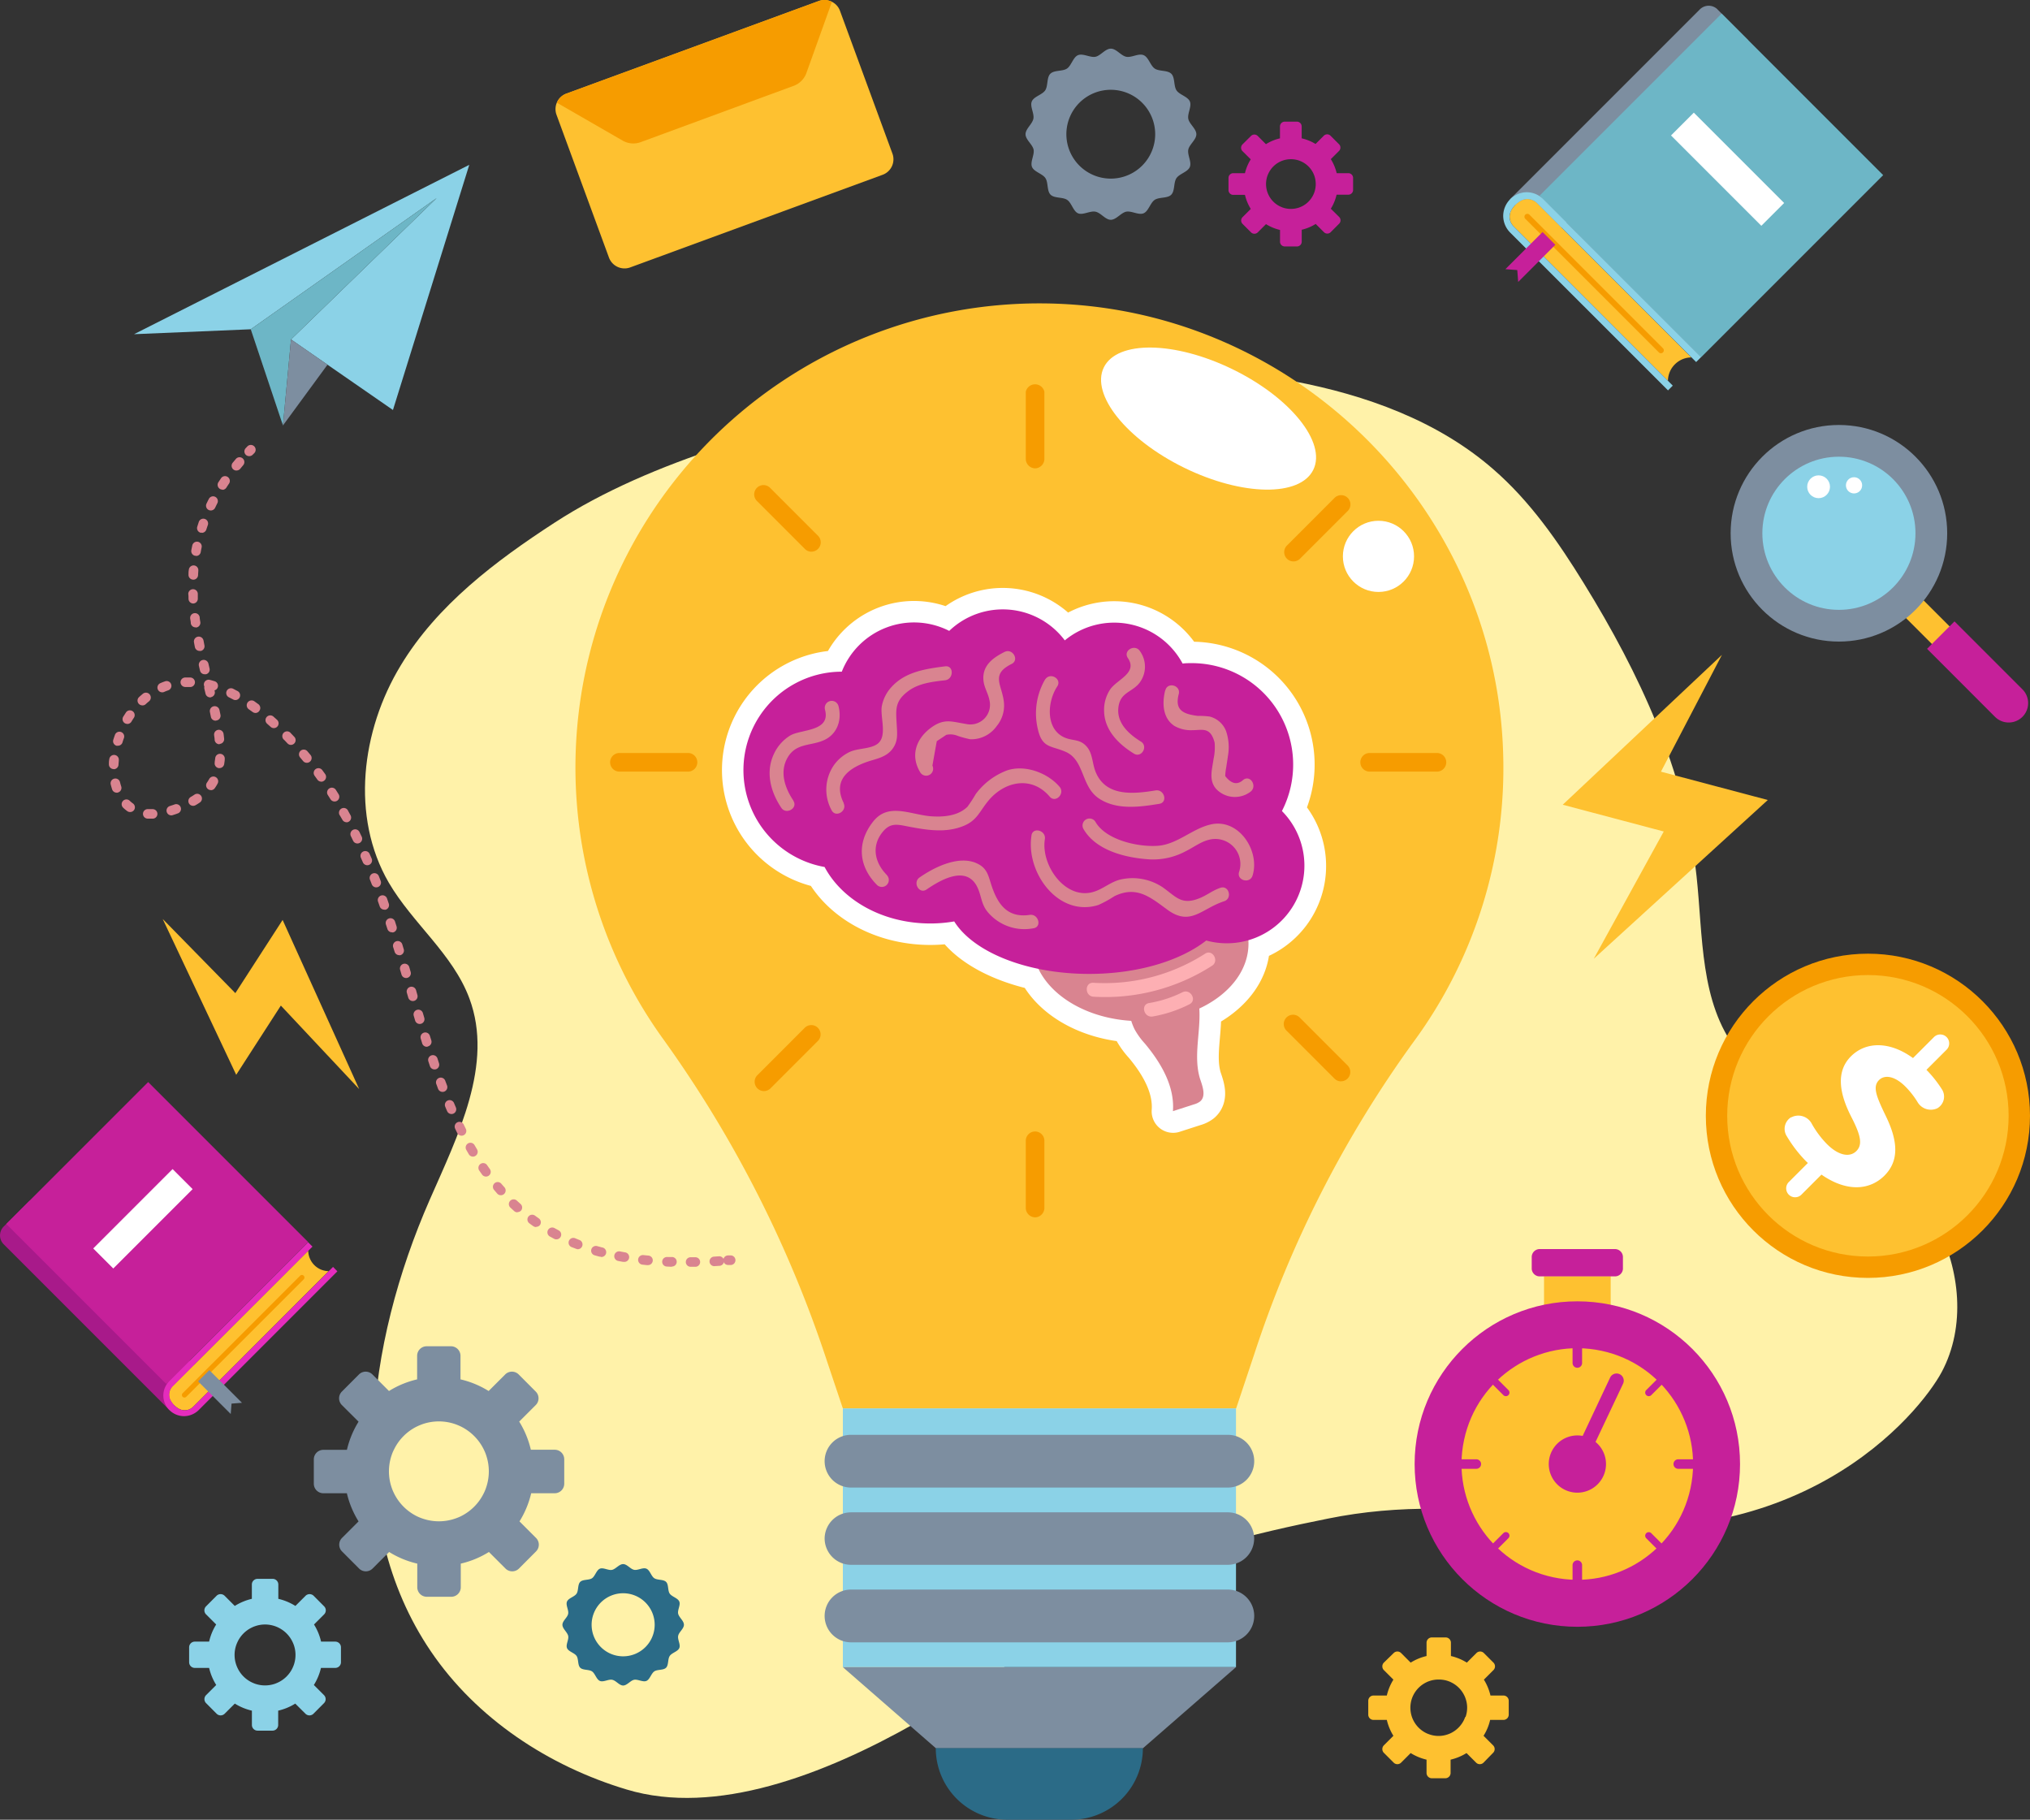 <svg xmlns="http://www.w3.org/2000/svg" viewBox="0 0 425.58 381.43"><rect x="0" y="0" width="425.58" height="381.43" fill="#333333" stroke="none"/><defs><style>.cls-1{fill:#7d8ea0;}.cls-2{fill:#6db6c6;}.cls-3{fill:#fec130;}.cls-4{fill:#8bd2e7;}.cls-5{fill:#f69c00;}.cls-6{fill:#c6209a;}.cls-7{fill:#fff;}.cls-8{fill:#fff2a9;}.cls-9{fill:#d98490;}.cls-10{fill:#2b6b87;}.cls-11,.cls-12{fill:#fdafb3;}.cls-11{stroke:#fff;stroke-linecap:round;stroke-linejoin:round;stroke-width:9px;}.cls-13{fill:#a81a8a;}.cls-14{fill:#e52cbd;}</style></defs><g id="Layer_2" data-name="Layer 2"><g id="OBJECTS"><path class="cls-1" d="M338.28-4.34h9.15a0,0,0,0,1,0,0V54.58a0,0,0,0,1,0,0H335.65a0,0,0,0,1,0,0V-1.72a2.63,2.63,0,0,1,2.63-2.63Z" transform="translate(117.8 -234.15) rotate(45)"/><rect class="cls-2" x="334.84" y="11.88" width="47.89" height="53.97" transform="translate(132.57 -242.32) rotate(45)"/><path class="cls-3" d="M351.13,76.37a4.91,4.91,0,0,0-1.45,3.45L317.35,47.48a2.88,2.88,0,0,1-.57-3.32,5,5,0,0,1,.91-1.22,5.18,5.18,0,0,1,1.24-.92,2.9,2.9,0,0,1,3.32.56l32.33,32.34A4.91,4.91,0,0,0,351.13,76.37Z"/><path class="cls-4" d="M322.25,42.58a2.88,2.88,0,0,0-3.32-.56,5.39,5.39,0,0,0-1.24.92,5,5,0,0,0-.9,1.23,2.83,2.83,0,0,0,.56,3.31l33.34,33.35-1,1-33.1-33.09a5,5,0,0,1-1.45-3.55,5,5,0,0,1,4.9-4.9h0a4.94,4.94,0,0,1,3.5,1.46l33.1,33.09-1.05,1.05Z"/><path class="cls-5" d="M347.74,73.83l-28-28a.61.61,0,0,1,.86-.86l28,28a.61.61,0,1,1-.86.86Z"/><polygon class="cls-6" points="318.28 59.1 318.09 56.61 315.6 56.42 323.39 48.63 326.07 51.31 318.28 59.1"/><rect class="cls-7" x="348.79" y="32.09" width="26.78" height="6.76" transform="translate(131.16 -245.71) rotate(45)"/><path class="cls-8" d="M84,139.5C75.73,153.13,73.49,171.19,81.5,185c5,8.56,13.47,15,16.91,24.29C103.54,223.08,96,238,90.08,251.5c-13.22,30.17-18.27,67.34.22,94.6,9.6,14.16,24.72,24.1,41.08,29,37.21,11.24,90.83-34.67,99.74-40.85,12-8.34,32.95-13.06,47.3-15.94,14.74-3,30.17-2.53,45,.11,53.47,9.56,79.09-22.3,83.66-30.85,5.06-9.5,3.88-21.49-1.19-31s-13.54-16.77-22.69-22.43c-6.76-4.18-14.19-7.78-19.07-14-7.79-10-7.09-23.92-8.46-36.53-2.38-22-12-42.52-23.61-61.32-5.36-8.7-11.26-17.22-19-23.93-11.64-10.15-26.73-15.57-41.91-18.45-27.52-5.22-55.84-2.65-82.93,3.74-23.69,5.6-51.43,12.55-72,25.94C103.94,117.56,91.63,126.83,84,139.5Z"/><path class="cls-3" d="M315.26,355.4h-2.79a11,11,0,0,0-1.38-3.33l2-2a1.1,1.1,0,0,0,0-1.57l-2-2a1.1,1.1,0,0,0-1.57,0l-2,2a11.17,11.17,0,0,0-3.34-1.38v-2.79a1.11,1.11,0,0,0-1.11-1.11h-2.89a1.11,1.11,0,0,0-1.11,1.11v2.79a11.11,11.11,0,0,0-3.33,1.38l-2-2a1.1,1.1,0,0,0-1.57,0l-2.05,2a1.12,1.12,0,0,0,0,1.57l2,2a11,11,0,0,0-1.38,3.33h-2.78a1.1,1.1,0,0,0-1.11,1.11v2.89a1.1,1.1,0,0,0,1.11,1.11h2.78a11,11,0,0,0,1.38,3.33l-2,2a1.12,1.12,0,0,0,0,1.57l2.05,2.05a1.1,1.1,0,0,0,1.57,0l2-2a11.11,11.11,0,0,0,3.33,1.38v2.79a1.11,1.11,0,0,0,1.11,1.11H303a1.11,1.11,0,0,0,1.11-1.11v-2.79a11.17,11.17,0,0,0,3.34-1.38l2,2a1.1,1.1,0,0,0,1.57,0l2-2.05a1.1,1.1,0,0,0,0-1.57l-2-2a10.76,10.76,0,0,0,1.38-3.33h2.79a1.11,1.11,0,0,0,1.11-1.11v-2.89A1.11,1.11,0,0,0,315.26,355.4Zm-8.1,4.51a5.36,5.36,0,0,1-.24.6,6,6,0,0,1-2.78,2.78,6.07,6.07,0,0,1-.59.24,5.82,5.82,0,0,1-3.92,0,6.25,6.25,0,0,1-.6-.24,5.93,5.93,0,0,1-2.77-2.78,5.39,5.39,0,0,1-.25-.6,6,6,0,0,1,0-3.91,5.39,5.39,0,0,1,.25-.6,5.91,5.91,0,0,1,2.77-2.77,4.47,4.47,0,0,1,.6-.25,5.76,5.76,0,0,1,2-.33,5.85,5.85,0,0,1,2,.33,4.35,4.35,0,0,1,.59.25,5.91,5.91,0,0,1,2.77,2.77,4,4,0,0,1,.25.6,5.79,5.79,0,0,1,0,3.91Z"/><circle class="cls-5" cx="391.6" cy="233.88" r="33.98"/><circle class="cls-3" cx="391.6" cy="233.88" r="29.5"/><path class="cls-7" d="M395.05,246.44c3-3,3-7,.26-12.6-2-4.13-2.75-6.07-1.38-7.45,1.12-1.12,3.21-.95,5.54,1.38A17.87,17.87,0,0,1,402,231a3.22,3.22,0,0,0,4.14,1.31,2.82,2.82,0,0,0,.92-4.06,24.68,24.68,0,0,0-3.19-4l4.22-4.22a1.87,1.87,0,0,0-2.64-2.65l-4.4,4.4c-4.87-3.54-9.85-3.51-13-.37s-2.54,7.69.16,12.88c1.93,3.79,2.29,5.68.95,7s-3.64,1-6.11-1.44a20,20,0,0,1-3.23-4.32,3.18,3.18,0,0,0-4.25-1.34l-.08,0a2.85,2.85,0,0,0-.88,4,27.4,27.4,0,0,0,4.12,5.32l.28.26-4,4a1.87,1.87,0,1,0,2.65,2.64l4.2-4.2C387.23,249.94,392,249.46,395.05,246.44Z"/><polygon class="cls-4" points="28.1 70.05 52.57 69.02 91.52 41.54 61.01 71.15 82.38 85.94 98.38 34.55 28.1 70.05"/><polygon class="cls-2" points="52.57 69.02 59.32 89.18 61.01 71.15 91.52 41.54 52.57 69.02"/><polygon class="cls-1" points="59.32 89.18 68.66 76.44 61.01 71.15 59.32 89.18"/><path class="cls-9" d="M52.22,95.61a1,1,0,0,1-.69-.28,1,1,0,0,1,0-1.41l.35-.37A1,1,0,1,1,53.29,95l-.35.35A1,1,0,0,1,52.22,95.61Z"/><path class="cls-9" d="M144.78,265.53a1,1,0,0,1,0-2l1,0h0a1,1,0,0,1,1,1,1,1,0,0,1-1,1l-1,0Zm-4,0h0l-1-.05a1,1,0,0,1,.09-2l1,0a1,1,0,0,1,0,2Zm9-.13a1,1,0,0,1-.06-2l1-.07a1,1,0,0,1,1.06.93,1,1,0,0,1-.93,1.07l-1,.06Zm-14-.21h-.11l-1-.11a1,1,0,1,1,.23-2l1,.1a1,1,0,0,1-.1,2Zm-5-.69h-.18l-1-.19a1,1,0,1,1,.39-2l1,.19a1,1,0,0,1-.18,2Zm-4.86-1.1-.27,0-1-.28a1,1,0,1,1,.56-1.92l1,.27a1,1,0,0,1-.26,2Zm-4.74-1.55a.92.92,0,0,1-.36-.07l-1-.38a1,1,0,1,1,.76-1.85l.91.37a1,1,0,0,1-.36,1.93Zm-4.54-2.07a1,1,0,0,1-.46-.11l-.91-.49a1,1,0,0,1,1-1.75l.86.47a1,1,0,0,1-.47,1.88Zm-4.26-2.58a1,1,0,0,1-.57-.18c-.28-.19-.56-.39-.83-.6a1,1,0,0,1-.22-1.39,1,1,0,0,1,1.4-.22l.79.57a1,1,0,0,1,.26,1.39A1,1,0,0,1,112.45,257.15Zm-3.91-3.09a1,1,0,0,1-.67-.25l-.75-.69a1,1,0,1,1,1.36-1.46l.73.66a1,1,0,0,1,.07,1.41A1,1,0,0,1,108.54,254.06ZM105,250.53a1,1,0,0,1-.75-.33l-.67-.78a1,1,0,0,1,1.52-1.3c.22.25.43.5.65.74a1,1,0,0,1-.75,1.67Zm-3.12-3.91a1,1,0,0,1-.81-.41l-.59-.84a1,1,0,1,1,1.65-1.13c.18.27.37.53.56.8a1,1,0,0,1-.23,1.4A1,1,0,0,1,101.9,246.62Zm-2.73-4.18a1,1,0,0,1-.86-.49l-.51-.88a1,1,0,1,1,1.73-1l.5.85a1,1,0,0,1-.35,1.37A.94.94,0,0,1,99.17,242.44Zm-2.39-4.39a1,1,0,0,1-.9-.55c-.15-.31-.3-.61-.44-.92a1,1,0,0,1,.46-1.33,1,1,0,0,1,1.34.46c.14.3.29.6.43.89a1,1,0,0,1-.44,1.35A1,1,0,0,1,96.78,238.05Zm-2.1-4.54a1,1,0,0,1-.92-.6c-.14-.31-.27-.62-.4-.94a1,1,0,0,1,.54-1.3,1,1,0,0,1,1.3.53l.39.92a1,1,0,0,1-.52,1.31A.91.91,0,0,1,94.68,233.51Zm-1.88-4.64a1,1,0,0,1-.94-.64l-.35-.95a1,1,0,1,1,1.87-.7l.36.94a1,1,0,0,1-.59,1.29A1,1,0,0,1,92.8,228.87Zm-1.7-4.71a1,1,0,0,1-.94-.67l-.33-1a1,1,0,1,1,1.9-.64l.32,1a1,1,0,0,1-.62,1.27A1,1,0,0,1,91.1,224.16Zm-1.57-4.75a1,1,0,0,1-1-.7l-.3-1a1,1,0,0,1,.65-1.25,1,1,0,0,1,1.26.65l.3.95a1,1,0,0,1-.65,1.26A1.06,1.06,0,0,1,89.53,219.41Zm-1.48-4.78a1,1,0,0,1-1-.71l-.29-1a1,1,0,0,1,.67-1.24,1,1,0,0,1,1.25.67l.29,1a1,1,0,0,1-.67,1.24A1,1,0,0,1,88.05,214.63Zm-1.44-4.8a1,1,0,0,1-1-.72l-.29-1a1,1,0,0,1,.67-1.24,1,1,0,0,1,1.25.67l.28,1a1,1,0,0,1-.67,1.25A1,1,0,0,1,86.61,209.83ZM85.18,205a1,1,0,0,1-1-.71l-.29-1a1,1,0,0,1,.67-1.25,1,1,0,0,1,1.24.67l.29,1a1,1,0,0,1-.67,1.25A.92.92,0,0,1,85.18,205Zm-1.45-4.79a1,1,0,0,1-1-.71l-.3-.95a1,1,0,1,1,1.91-.6l.3,1a1,1,0,0,1-.66,1.25A1,1,0,0,1,83.73,200.24Zm-1.51-4.79a1,1,0,0,1-1-.69l-.31-.95a1,1,0,0,1,1.9-.63l.32,1a1,1,0,0,1-.64,1.27A1.15,1.15,0,0,1,82.22,195.45Zm-1.61-4.75a1,1,0,0,1-1-.67l-.33-.94a1,1,0,1,1,1.88-.67l.34,1a1,1,0,0,1-.61,1.28A1.26,1.26,0,0,1,80.61,190.7ZM78.88,186a1,1,0,0,1-.94-.64l-.36-.93a1,1,0,1,1,1.86-.73l.37.94a1,1,0,0,1-.57,1.29A.92.92,0,0,1,78.88,186ZM77,181.36a1,1,0,0,1-.92-.6l-.4-.92a1,1,0,1,1,1.83-.8l.41.93a1,1,0,0,1-.53,1.31A.91.91,0,0,1,77,181.36Zm-2.07-4.56a1,1,0,0,1-.9-.56l-.43-.9a1,1,0,1,1,1.79-.88l.44.91a1,1,0,0,1-.46,1.33A1,1,0,0,1,74.93,176.8Zm-2.27-4.45a1,1,0,0,1-.88-.52L71.3,171A1,1,0,1,1,73,170l.49.89a1,1,0,0,1-.87,1.48Zm-40.82-.76c-.33,0-.64,0-.95,0a1,1,0,0,1-.91-1.09,1,1,0,0,1,1.09-.9c.25,0,.5,0,.77,0H32a1,1,0,0,1,0,2Zm4.07-.68a1,1,0,0,1-.95-.7,1,1,0,0,1,.65-1.26l.91-.3a1,1,0,1,1,.69,1.87c-.34.13-.68.24-1,.34A1,1,0,0,1,35.91,170.91Zm-8.64-.7a1,1,0,0,1-.59-.19,7.66,7.66,0,0,1-.88-.74,1,1,0,0,1,0-1.42,1,1,0,0,1,1.41,0,5.66,5.66,0,0,0,.66.55,1,1,0,0,1,.22,1.4A1,1,0,0,1,27.27,170.21Zm13.22-1.3a1,1,0,0,1-.87-.5,1,1,0,0,1,.37-1.36c.28-.16.55-.33.8-.5a1,1,0,0,1,1.38.28,1,1,0,0,1-.27,1.38c-.29.2-.59.39-.91.57A1,1,0,0,1,40.49,168.91ZM70.14,168a1,1,0,0,1-.85-.47l-.53-.84a1,1,0,1,1,1.68-1.08l.54.86a1,1,0,0,1-.31,1.38A1,1,0,0,1,70.14,168Zm-45.68-1.85a1,1,0,0,1-.95-.68c-.11-.34-.21-.7-.3-1.06a1,1,0,0,1,.75-1.2,1,1,0,0,1,1.2.74c.07.3.16.6.25.88a1,1,0,0,1-.63,1.27A1.19,1.19,0,0,1,24.46,166.17Zm19.75-.54a1,1,0,0,1-.82-1.57c.17-.25.33-.51.48-.77a1,1,0,1,1,1.74,1,9.14,9.14,0,0,1-.58.94A1,1,0,0,1,44.21,165.63Zm23.15-1.77a1,1,0,0,1-.82-.42l-.58-.81a1,1,0,0,1,.21-1.4,1,1,0,0,1,1.4.22l.6.82a1,1,0,0,1-.23,1.4A1.05,1.05,0,0,1,67.36,163.86Zm-43.53-2.63h0a1,1,0,0,1-1-1c0-.35,0-.7.08-1.06a1,1,0,1,1,2,.19c0,.32-.06.64-.07,1A1,1,0,0,1,23.83,161.23ZM46,161h-.15a1,1,0,0,1-.84-1.14c0-.3.08-.62.11-.93a1,1,0,1,1,2,.16c0,.36-.07.72-.12,1.07A1,1,0,0,1,46,161Zm18.33-1.11a1,1,0,0,1-.78-.36l-.63-.76a1,1,0,0,1,1.52-1.3l.66.78a1,1,0,0,1-.77,1.64Zm-39.62-3.58a.92.92,0,0,1-.29,0,1,1,0,0,1-.67-1.25c.11-.34.22-.67.34-1a1,1,0,1,1,1.88.68c-.11.3-.21.6-.3.91A1,1,0,0,1,24.69,156.31Zm36.3-.17a1,1,0,0,1-.73-.31l-.68-.72A1,1,0,1,1,61,153.72c.24.24.47.49.71.74a1,1,0,0,1-.73,1.68ZM46,156a1,1,0,0,1-1-.9c0-.32-.07-.65-.11-1a1,1,0,0,1,.87-1.12,1,1,0,0,1,1.11.86c.05.35.09.69.12,1a1,1,0,0,1-.9,1.09Zm11.41-3.38a1,1,0,0,1-.67-.26l-.74-.66a1,1,0,0,1-.09-1.41,1,1,0,0,1,1.41-.09l.76.68a1,1,0,0,1-.67,1.74Zm-30.71-.88a1.1,1.1,0,0,1-.52-.14,1,1,0,0,1-.34-1.38l.57-.89a1,1,0,0,1,1.39-.26,1,1,0,0,1,.27,1.38q-.27.4-.51.81A1,1,0,0,1,26.72,151.75Zm18.51-.68a1,1,0,0,1-1-.8c-.06-.32-.13-.64-.2-1a1,1,0,0,1,2-.43l.21,1a1,1,0,0,1-.78,1.18Zm8.34-1.62a1,1,0,0,1-.59-.2l-.8-.57A1,1,0,0,1,53.33,147l.83.6a1,1,0,0,1,.21,1.4A1,1,0,0,1,53.57,149.45Zm-23.72-1.59a1,1,0,0,1-.73-.32,1,1,0,0,1,.05-1.41c.26-.24.53-.47.8-.7A1,1,0,1,1,31.24,147c-.24.2-.48.4-.71.62A1,1,0,0,1,29.85,147.86Zm19.51-1.11a.9.9,0,0,1-.47-.13l-.86-.44a1,1,0,1,1,.89-1.79l.92.48a1,1,0,0,1-.48,1.88Zm-5.25-.56a1,1,0,0,1-1-.77l-.24-1a1,1,0,0,1,0-.49,1,1,0,0,1-.08-.69,1,1,0,0,1,1.22-.72c.33.08.67.18,1,.28a1,1,0,0,1,.67,1.25,1,1,0,0,1-.69.67l.05.2a1,1,0,0,1-.74,1.21A1,1,0,0,1,44.11,146.19ZM34,145.12a1,1,0,0,1-.91-.6,1,1,0,0,1,.52-1.32c.32-.14.66-.27,1-.39a1,1,0,0,1,1.27.61,1,1,0,0,1-.61,1.28c-.3.1-.59.22-.87.34A.92.92,0,0,1,34,145.12ZM38.85,144a1,1,0,0,1-1-.94,1,1,0,0,1,.94-1.05c.28,0,.55,0,.83,0h.25a1,1,0,0,1,1,1,1,1,0,0,1-1,1h-.23l-.72,0Zm4.08-2.67a1,1,0,0,1-1-.76l-.23-1a1,1,0,0,1,2-.45l.23,1a1,1,0,0,1-.75,1.21A.86.86,0,0,1,42.93,141.32Zm-1.07-4.89a1,1,0,0,1-1-.8c-.07-.33-.13-.66-.19-1a1,1,0,0,1,2-.37c.06.33.13.66.19,1a1,1,0,0,1-.78,1.18ZM41,131.5a1,1,0,0,1-1-.86c0-.34-.09-.68-.13-1a1,1,0,1,1,2-.23c0,.32.08.65.13,1a1,1,0,0,1-.86,1.12Zm-.48-5a1,1,0,0,1-1-1c0-.34,0-.69-.05-1a1,1,0,0,1,1-1,1,1,0,0,1,1,1c0,.33,0,.66,0,1a1,1,0,0,1-.94,1Zm0-5h-.05a1,1,0,0,1-.95-1.06c0-.34,0-.68.07-1a1,1,0,0,1,1.08-.92,1,1,0,0,1,.91,1.07l-.06,1A1,1,0,0,1,40.56,121.51Zm.58-5-.18,0a1,1,0,0,1-.81-1.16c.06-.34.13-.67.2-1a1,1,0,0,1,1.18-.78,1,1,0,0,1,.78,1.19c-.07.32-.13.64-.19,1A1,1,0,0,1,41.14,116.54Zm1.21-4.85a1.12,1.12,0,0,1-.31,0,1,1,0,0,1-.64-1.26c.1-.32.21-.65.32-1a1,1,0,0,1,1.89.67c-.11.31-.21.61-.31.92A1,1,0,0,1,42.35,111.69ZM44.19,107a1,1,0,0,1-.43-.1,1,1,0,0,1-.47-1.33c.15-.31.3-.62.46-.92a1,1,0,1,1,1.78.9l-.43.88A1,1,0,0,1,44.19,107Zm2.44-4.37a1,1,0,0,1-.54-.16,1,1,0,0,1-.31-1.38l.57-.86A1,1,0,0,1,48,101.39c-.19.27-.37.55-.54.82A1,1,0,0,1,46.63,102.67Zm2.93-4A1,1,0,0,1,48.78,97l.66-.79A1,1,0,0,1,51,97.49l-.63.76A1,1,0,0,1,49.56,98.62Z"/><path class="cls-9" d="M152.68,265.15a1,1,0,0,1-.08-2l.49,0a1,1,0,1,1,.18,2l-.51,0Z"/><path class="cls-1" d="M116.23,303.88h-4.94a19.57,19.57,0,0,0-2.44-5.9l3.49-3.49a2,2,0,0,0,0-2.78l-3.62-3.63a2,2,0,0,0-2.79,0l-3.49,3.49a19.42,19.42,0,0,0-5.9-2.44v-4.94a2,2,0,0,0-2-2H89.45a2,2,0,0,0-2,2v4.94a19.42,19.42,0,0,0-5.9,2.44l-3.49-3.49a2,2,0,0,0-2.79,0l-3.62,3.63a2,2,0,0,0,0,2.78L75.17,298a19.57,19.57,0,0,0-2.44,5.9H67.79a2,2,0,0,0-2,2V311a2,2,0,0,0,2,2h4.93a19.59,19.59,0,0,0,2.45,5.9l-3.49,3.49a2,2,0,0,0,0,2.78l3.62,3.63a2,2,0,0,0,2.79,0l3.49-3.49a19.42,19.42,0,0,0,5.9,2.44v4.95a2,2,0,0,0,2,2h5.12a2,2,0,0,0,2-2v-4.95a19.42,19.42,0,0,0,5.9-2.44l3.49,3.49a2,2,0,0,0,2.79,0l3.62-3.63a2,2,0,0,0,0-2.78l-3.49-3.49a19.59,19.59,0,0,0,2.45-5.9h4.93a2,2,0,0,0,2-2v-5.13A2,2,0,0,0,116.23,303.88Zm-14.34,8a9.07,9.07,0,0,1-.44,1.06,10.55,10.55,0,0,1-4.91,4.92,10.69,10.69,0,0,1-1.06.43,10.5,10.5,0,0,1-6.94,0,10.69,10.69,0,0,1-1.06-.43,10.55,10.55,0,0,1-4.91-4.92,9.07,9.07,0,0,1-.44-1.06,10.5,10.5,0,0,1,0-6.94,7.67,7.67,0,0,1,.45-1.06,10.47,10.47,0,0,1,4.9-4.91c.35-.16.7-.31,1.06-.44a10.5,10.5,0,0,1,6.94,0c.36.13.71.28,1.06.44a10.53,10.53,0,0,1,4.91,4.91,9.07,9.07,0,0,1,.44,1.06,10.5,10.5,0,0,1,0,6.94Z"/><path class="cls-4" d="M70.31,344.1h-3a11.59,11.59,0,0,0-1.48-3.59l2.12-2.12a1.19,1.19,0,0,0,0-1.69l-2.2-2.21a1.21,1.21,0,0,0-1.69,0l-2.13,2.13a11.8,11.8,0,0,0-3.58-1.49v-3a1.19,1.19,0,0,0-1.2-1.19H54a1.19,1.19,0,0,0-1.2,1.19v3a11.8,11.8,0,0,0-3.58,1.49l-2.13-2.13a1.21,1.21,0,0,0-1.69,0l-2.2,2.21a1.19,1.19,0,0,0,0,1.69l2.12,2.12a11.59,11.59,0,0,0-1.48,3.59h-3a1.19,1.19,0,0,0-1.19,1.19v3.12a1.19,1.19,0,0,0,1.19,1.2h3a11.8,11.8,0,0,0,1.49,3.58l-2.12,2.12a1.19,1.19,0,0,0,0,1.69l2.2,2.21a1.19,1.19,0,0,0,1.69,0l2.13-2.12a11.78,11.78,0,0,0,3.58,1.48v3a1.19,1.19,0,0,0,1.2,1.19h3.11a1.19,1.19,0,0,0,1.2-1.19v-3a11.78,11.78,0,0,0,3.58-1.48l2.13,2.12a1.19,1.19,0,0,0,1.69,0l2.2-2.21a1.19,1.19,0,0,0,0-1.69l-2.12-2.12a11.8,11.8,0,0,0,1.49-3.58h3a1.19,1.19,0,0,0,1.19-1.2v-3.12A1.19,1.19,0,0,0,70.31,344.1ZM61.59,349c-.08.22-.17.44-.27.65a6.34,6.34,0,0,1-3,3c-.21.1-.43.19-.64.27a6.39,6.39,0,0,1-4.23,0c-.21-.08-.43-.17-.64-.27a6.34,6.34,0,0,1-3-3c-.1-.21-.19-.43-.27-.65a6.36,6.36,0,0,1,0-4.22c.08-.22.17-.43.27-.64a6.34,6.34,0,0,1,3-3,5.24,5.24,0,0,1,.65-.27,6.33,6.33,0,0,1,4.21,0,5.24,5.24,0,0,1,.65.27,6.38,6.38,0,0,1,3,3c.1.21.19.42.27.64a6.36,6.36,0,0,1,0,4.22Z"/><path class="cls-10" d="M142.18,342.87c.15-.78,1.2-1.47,1.2-2.3s-1-1.51-1.2-2.29.54-1.84.23-2.58-1.54-1-2-1.65-.2-1.91-.77-2.47-1.8-.33-2.47-.77-.91-1.69-1.66-2-1.78.4-2.57.24-1.48-1.2-2.3-1.2-1.52,1-2.29,1.2-1.85-.54-2.58-.24-1,1.55-1.65,2-1.91.2-2.48.77-.32,1.8-.77,2.47-1.68.91-2,1.65.4,1.79.24,2.58-1.2,1.47-1.2,2.29,1,1.52,1.2,2.3-.54,1.84-.24,2.58,1.55,1,2,1.65.21,1.91.77,2.47,1.81.33,2.47.77.92,1.69,1.66,2,1.78-.4,2.58-.24,1.48,1.2,2.29,1.2,1.53-1.05,2.3-1.2,1.84.54,2.57.24,1-1.55,1.66-2,1.91-.2,2.47-.77.32-1.8.77-2.47,1.68-.91,2-1.65S142,343.66,142.18,342.87Zm-11.53,4.31a6.61,6.61,0,1,1,6.6-6.61A6.61,6.61,0,0,1,130.65,347.18Z"/><path class="cls-6" d="M282.69,36.3h-2.46A9.76,9.76,0,0,0,279,33.36l1.73-1.73a1,1,0,0,0,0-1.39l-1.8-1.8a1,1,0,0,0-1.39,0l-1.74,1.74A9.47,9.47,0,0,0,272.89,29V26.5a1,1,0,0,0-1-1h-2.55a1,1,0,0,0-1,1V29a9.53,9.53,0,0,0-2.94,1.22l-1.74-1.74a1,1,0,0,0-1.38,0l-1.81,1.8a1,1,0,0,0,0,1.39l1.74,1.73A9.78,9.78,0,0,0,261,36.3h-2.45a1,1,0,0,0-1,1v2.55a1,1,0,0,0,1,1H261a9.67,9.67,0,0,0,1.22,2.94l-1.74,1.74a1,1,0,0,0,0,1.38l1.81,1.81a1,1,0,0,0,1.38,0l1.74-1.74a9.78,9.78,0,0,0,2.94,1.22v2.46a1,1,0,0,0,1,1h2.55a1,1,0,0,0,1-1V48.16a9.72,9.72,0,0,0,2.93-1.22l1.74,1.74a1,1,0,0,0,1.39,0l1.8-1.81a1,1,0,0,0,0-1.38L279,43.75a9.65,9.65,0,0,0,1.21-2.94h2.46a1,1,0,0,0,1-1V37.28A1,1,0,0,0,282.69,36.3Zm-7.14,4a4.2,4.2,0,0,1-.22.53,5.22,5.22,0,0,1-2.44,2.45l-.53.22a5.31,5.31,0,0,1-3.46,0l-.52-.22a5.2,5.2,0,0,1-2.45-2.45c-.08-.17-.15-.34-.22-.53a5.28,5.28,0,0,1,0-3.45,5,5,0,0,1,.23-.53,5.16,5.16,0,0,1,2.44-2.44,4.2,4.2,0,0,1,.53-.22,5.28,5.28,0,0,1,3.45,0c.18.06.35.14.53.22a5.2,5.2,0,0,1,2.44,2.44,4.93,4.93,0,0,1,.22.53,5.28,5.28,0,0,1,0,3.45Z"/><path class="cls-1" d="M249.12,31.37c.21-1.09,1.69-2.08,1.69-3.23s-1.48-2.14-1.69-3.24.76-2.6.33-3.63-2.18-1.4-2.8-2.33-.29-2.69-1.09-3.48S243,15,242.08,14.37s-1.28-2.37-2.33-2.81-2.52.56-3.63.34-2.08-1.7-3.24-1.7-2.14,1.48-3.22,1.7-2.61-.76-3.65-.34-1.39,2.18-2.32,2.81-2.69.29-3.49,1.09-.45,2.54-1.08,3.48-2.38,1.28-2.81,2.33.56,2.51.33,3.63S215,27,215,28.14s1.48,2.14,1.69,3.23-.76,2.6-.33,3.63,2.19,1.4,2.81,2.34.28,2.68,1.08,3.47,2.55.46,3.48,1.09S225,44.27,226,44.71s2.52-.56,3.65-.34,2.08,1.7,3.22,1.7,2.15-1.48,3.24-1.7,2.59.77,3.63.34,1.4-2.18,2.33-2.81,2.69-.28,3.48-1.09.46-2.54,1.09-3.47,2.37-1.29,2.8-2.34S248.9,32.49,249.12,31.37Zm-16.24,6.07a9.31,9.31,0,1,1,9.3-9.3A9.31,9.31,0,0,1,232.88,37.44Z"/><rect class="cls-3" x="323.7" y="267.49" width="13.97" height="6.67"/><path class="cls-6" d="M338.46,261.82H322.91a1.68,1.68,0,0,0-1.79,1.54V266a1.68,1.68,0,0,0,1.79,1.54h15.55a1.68,1.68,0,0,0,1.78-1.54v-2.59A1.68,1.68,0,0,0,338.46,261.82Z"/><circle class="cls-6" cx="330.68" cy="306.88" r="34.11"/><circle class="cls-3" cx="330.68" cy="306.88" r="24.27" transform="translate(-38.48 566.2) rotate(-77.95)"/><path class="cls-6" d="M336.69,306.88a6,6,0,1,1-6-6A6,6,0,0,1,336.69,306.88Z"/><path class="cls-6" d="M330.68,308.38a1.48,1.48,0,0,1-.64-.14,1.51,1.51,0,0,1-.72-2l8.23-17.48a1.5,1.5,0,1,1,2.72,1.28L332,307.52A1.51,1.51,0,0,1,330.68,308.38Z"/><path class="cls-6" d="M330.68,286.7a1,1,0,0,1-1-1v-6.17a1,1,0,0,1,2,0v6.17A1,1,0,0,1,330.68,286.7Z"/><path class="cls-6" d="M330.68,335.23a1,1,0,0,1-1-1v-6.16a1,1,0,0,1,2,0v6.16A1,1,0,0,1,330.68,335.23Z"/><path class="cls-6" d="M358,307.88h-6.16a1,1,0,0,1,0-2H358a1,1,0,0,1,0,2Z"/><path class="cls-6" d="M309.5,307.88h-6.17a1,1,0,0,1,0-2h6.17a1,1,0,0,1,0,2Z"/><path class="cls-6" d="M345.66,292.65a.74.74,0,0,1-.53-.22.75.75,0,0,1,0-1.06l4.36-4.36a.75.75,0,0,1,1.06,1.06l-4.36,4.36A.74.74,0,0,1,345.66,292.65Z"/><path class="cls-6" d="M311.34,327a.74.74,0,0,1-.53-.22.75.75,0,0,1,0-1.06l4.36-4.36a.75.75,0,0,1,1.06,0,.74.74,0,0,1,0,1.06l-4.36,4.36A.74.74,0,0,1,311.34,327Z"/><path class="cls-6" d="M350,327a.74.74,0,0,1-.53-.22l-4.36-4.36a.75.75,0,0,1,1.06-1.06l4.36,4.36a.75.75,0,0,1,0,1.06A.73.73,0,0,1,350,327Z"/><path class="cls-6" d="M315.7,292.65a.74.74,0,0,1-.53-.22l-4.36-4.36a.75.75,0,0,1,1.06-1.06l4.36,4.36a.74.74,0,0,1,0,1.06A.73.73,0,0,1,315.7,292.65Z"/><rect class="cls-3" x="402.74" y="123.4" width="5.23" height="16.45" transform="translate(25.65 325.18) rotate(-45)"/><path class="cls-6" d="M404,136l14.24,14.25A4.06,4.06,0,1,0,424,144.5l-14.25-14.25Z"/><circle class="cls-1" cx="385.52" cy="111.78" r="22.7"/><circle class="cls-4" cx="385.52" cy="111.78" r="16.05"/><circle class="cls-7" cx="381.26" cy="102.03" r="2.39"/><circle class="cls-7" cx="388.69" cy="101.73" r="1.7"/><polygon class="cls-3" points="360.99 137.27 327.62 168.68 348.8 174.29 334.13 200.96 370.61 167.69 348.21 161.75 360.99 137.27"/><polygon class="cls-3" points="34.11 192.63 49.52 225.29 58.88 210.78 75.3 228.28 59.25 192.83 49.34 208.17 34.11 192.63"/><path class="cls-3" d="M176.1,2.27l11,29.94A3.46,3.46,0,0,1,185,36.65l-52.9,19.41A3.48,3.48,0,0,1,127.67,54l-11-29.94a3.46,3.46,0,0,1,2.06-4.44L171.65.21a3.47,3.47,0,0,1,2.76.17A3.39,3.39,0,0,1,176.1,2.27Z"/><path class="cls-5" d="M174.41.38l-5.38,15A4.49,4.49,0,0,1,166.37,18L134.3,29.8a4.45,4.45,0,0,1-3.75-.32l-13.8-7.95a3.46,3.46,0,0,1,2-1.91L171.65.21A3.47,3.47,0,0,1,174.41.38Z"/><path class="cls-3" d="M315.12,157.65a96.82,96.82,0,0,1-18.8,60.77A236.54,236.54,0,0,0,263,283.69l-3.85,11.53H176.7l-3.24-9.66A248.78,248.78,0,0,0,139.18,218a97.28,97.28,0,0,1,80-154.4C270.93,64.26,313.46,106,315.12,157.65Z"/><rect class="cls-4" x="176.7" y="295.22" width="82.42" height="54.23"/><polygon class="cls-1" points="239.6 366.46 196.22 366.46 176.7 349.45 259.12 349.45 239.6 366.46"/><path class="cls-10" d="M224.63,381.43H211.18a15,15,0,0,1-15-15H239.6A15,15,0,0,1,224.63,381.43Z"/><path class="cls-1" d="M257.41,311.81h-79a5.54,5.54,0,0,1-5.53-5.53h0a5.53,5.53,0,0,1,5.53-5.53h79a5.52,5.52,0,0,1,5.53,5.53h0A5.53,5.53,0,0,1,257.41,311.81Z"/><path class="cls-1" d="M257.41,328h-79a5.54,5.54,0,0,1-5.53-5.53h0A5.53,5.53,0,0,1,178.4,317h79a5.52,5.52,0,0,1,5.53,5.53h0A5.53,5.53,0,0,1,257.41,328Z"/><path class="cls-1" d="M257.41,344.25h-79a5.54,5.54,0,0,1-5.53-5.53h0a5.53,5.53,0,0,1,5.53-5.53h79a5.52,5.52,0,0,1,5.53,5.53h0A5.53,5.53,0,0,1,257.41,344.25Z"/><ellipse class="cls-7" cx="253.35" cy="87.72" rx="11.5" ry="24.44" transform="translate(63.4 276.93) rotate(-63.98)"/><circle class="cls-7" cx="288.99" cy="116.62" r="7.46"/><path class="cls-11" d="M273.51,181.51a16.24,16.24,0,0,0-4.76-11.5,21.27,21.27,0,0,0-18.89-31c-.65,0-1.3,0-1.93.09a16.28,16.28,0,0,0-24.7-4.86A16.25,16.25,0,0,0,199,132.24a16.27,16.27,0,0,0-22.52,8.55,20.63,20.63,0,0,0-3.61,40.94c3.73,7,12.25,11.84,22.18,11.84a29.36,29.36,0,0,0,5-.43c2.88,4.59,9.43,8.25,17.73,10,2.87,5.94,10.37,10.33,19.42,10.88a12.69,12.69,0,0,0,.69,1.75,15.13,15.13,0,0,0,2.16,3c3.35,4,6.28,8.94,5.89,14.18l4.43-1.43a3.76,3.76,0,0,0,1.26-.6c1.29-1.08.55-3.12,0-4.73-1.46-4.71.16-9.84-.16-14.75,6.18-2.91,10.26-7.92,10.26-13.62,0-.22,0-.43,0-.64A16.28,16.28,0,0,0,273.51,181.51Z"/><path class="cls-9" d="M261.74,197.78c0-9-10.13-16.27-22.63-16.27s-22.63,7.28-22.63,16.27c0,8.51,9.09,15.49,20.68,16.2a12.21,12.21,0,0,0,.69,1.75,15.13,15.13,0,0,0,2.16,3c3.35,4,6.28,8.94,5.89,14.18l4.43-1.43a3.76,3.76,0,0,0,1.26-.6c1.29-1.08.55-3.12,0-4.73-1.46-4.71.16-9.84-.16-14.75C257.66,208.49,261.74,203.48,261.74,197.78Z"/><path class="cls-6" d="M268.75,170a21.27,21.27,0,0,0-18.89-31c-.65,0-1.3,0-1.93.09a16.28,16.28,0,0,0-24.7-4.86A16.25,16.25,0,0,0,199,132.24a16.27,16.27,0,0,0-22.52,8.55,20.63,20.63,0,0,0-3.61,40.94c3.73,7,12.25,11.84,22.18,11.84a29.36,29.36,0,0,0,5-.43c4,6.41,15.16,11,28.29,11,10.17,0,19.14-2.76,24.54-7A16.27,16.27,0,0,0,268.75,170Z"/><path class="cls-9" d="M176.89,168.34c-2.64-5.3,1.8-7.78,6-9,1.68-.49,3.3-1,4.34-2.54s.87-3,.77-4.77c-.19-3.28-.46-5,2.37-7.14,2.19-1.67,5.13-2,7.77-2.3,1.84-.23,1.86-3.16,0-2.92-4,.51-8.31,1.12-11.2,4.29a8.1,8.1,0,0,0-2.07,4.06c-.39,2.22,1.22,6.27-.88,7.88-1.47,1.12-4.12.91-5.82,1.7a8.52,8.52,0,0,0-3.32,2.75,9,9,0,0,0-.52,9.46c.83,1.69,3.35.21,2.52-1.47Z"/><path class="cls-9" d="M219.14,142.35A14.16,14.16,0,0,0,217.62,153c.93,3.9,2.86,3.28,5.83,4.61,3.94,1.77,3.19,7.2,6.87,9.71s8.52,1.86,12.72,1.17c1.85-.3,1.06-3.11-.78-2.81-4.71.77-10.63,1.37-12.66-4.13-.64-1.72-.54-3.76-1.89-5.18s-2.62-1.07-4.26-1.67c-4.28-1.6-4-7.49-1.79-10.84,1-1.57-1.49-3-2.52-1.47Z"/><path class="cls-9" d="M185.91,183.39c-2.52-2.54-3.27-6-.91-8.95,1.68-2.12,3.21-1.61,5.62-1.15,3.84.72,7.75,1.36,11.49-.21,2.66-1.12,3.22-2.89,4.9-5,3.39-4.3,9.2-5.62,13.05-1.1,1.22,1.44,3.28-.64,2.07-2.06-2.48-2.91-7.14-4.65-10.88-3.48a14.5,14.5,0,0,0-6.69,5,28.51,28.51,0,0,1-1.72,2.64c-2,2-5.2,2.23-7.9,2-4.25-.41-8.73-2.83-11.85,1.08-3.51,4.39-3.14,9.4.75,13.32a1.46,1.46,0,0,0,2.07-2.06Z"/><path class="cls-9" d="M216.25,175.12c-1.24,7.74,5.61,17.2,14,14.58a23.43,23.43,0,0,0,3.38-1.85c4.71-2.29,7.61.29,11.13,2.85,4.85,3.53,7.11-.24,11.88-1.79,1.77-.59,1-3.41-.78-2.82-1.52.5-2.72,1.47-4.16,2.09-4,1.71-5.09-.19-8-2.23a11.37,11.37,0,0,0-8.38-1.68c-2.4.41-4,2.13-6.27,2.73-5.84,1.55-10.86-5.72-10-11.1.29-1.84-2.52-2.63-2.81-.78Z"/><path class="cls-9" d="M244.27,144.74c-.65,2.59-.55,5.77,1.92,7.41a7,7,0,0,0,3.86.9c2,0,3.73-.74,4.59,2.61a11.38,11.38,0,0,1-.22,3.41c-.3,2.19-1.08,4.51.59,6.35a5.42,5.42,0,0,0,7.13.55c1.5-1.1.05-3.63-1.48-2.52-1.24,1.15-2.5.89-3.8-.78a12.28,12.28,0,0,1,.23-1.92c.1-.75.24-1.49.33-2.24a10.44,10.44,0,0,0-.4-5.32,5,5,0,0,0-3.45-3,16.77,16.77,0,0,0-2.45-.13c-3.27-.4-4.85-1.33-4-4.59.46-1.82-2.36-2.6-2.81-.77Z"/><path class="cls-9" d="M195.48,160.46q.45-2.55.91-5.1l2-1.33a4,4,0,0,1,2.4.22,21.38,21.38,0,0,0,2.64.71,6.53,6.53,0,0,0,5.51-2.75,6.78,6.78,0,0,0,1.5-5.24c-.47-3.57-2.75-5.61,1.64-7.8,1.68-.83.2-3.35-1.48-2.52-2.55,1.28-4.72,2.92-4.42,6,.14,1.46,1,2.72,1.26,4.15a4.11,4.11,0,0,1-4.91,4.95c-3-.47-4.54-1.23-7.27.73-3.25,2.35-4.46,5.94-2.32,9.44a1.46,1.46,0,0,0,2.52-1.47Z"/><path class="cls-9" d="M194.26,186.44c3-2.06,8.49-5.23,10.71-.32.82,1.81.74,3.42,2.12,5.08a10.05,10.05,0,0,0,9.56,3.38c1.85-.27,1.06-3.09-.78-2.81-4.86.72-6.84-2.51-8.09-6.43-.58-1.82-.87-3.3-2.74-4.25-3.82-2-9.14.66-12.25,2.83-1.53,1.06-.08,3.59,1.47,2.52Z"/><path class="cls-9" d="M166.31,167.78c-1.8-2.67-2.95-6.11-1.12-9.11s4.93-2.27,7.67-3.58,3.67-4.28,2.92-7.11a1.46,1.46,0,0,0-2.82.78c1.23,4.63-5,4.06-7.28,5.4a8.92,8.92,0,0,0-3.49,4c-1.72,3.76-.61,7.86,1.6,11.15,1,1.55,3.57.09,2.52-1.48Z"/><path class="cls-9" d="M227.13,173.74c2.65,4.61,9,6.11,14,6.4a14.43,14.43,0,0,0,7.44-1.71c1.57-.76,3.17-2,4.87-2.4a5.25,5.25,0,0,1,6.33,6.73c-.56,1.79,2.25,2.56,2.82.78,1.6-5.1-2.77-11.93-8.56-10.77-4,.81-7.15,4.24-11.36,4.52s-10.83-1.25-13-5a1.46,1.46,0,0,0-2.52,1.48Z"/><path class="cls-9" d="M239.18,155.44c-2.5-1.55-5.07-3.83-4.72-7.09s2.8-3.16,4.43-5.21a5.6,5.6,0,0,0,.08-6.68c-1.05-1.55-3.58-.09-2.52,1.47,2.12,3.14-2.26,4.46-3.72,6.6a7.79,7.79,0,0,0-1.26,4.6c.12,4,3.08,6.88,6.24,8.83,1.6,1,3.07-1.54,1.47-2.52Z"/><path class="cls-12" d="M229.24,208.92a41.47,41.47,0,0,0,24.86-6.49c1.56-1,.1-3.56-1.47-2.52A38.94,38.94,0,0,1,229.24,206c-1.88-.13-1.87,2.79,0,2.92Z"/><path class="cls-12" d="M241.69,213.06a27.37,27.37,0,0,0,7.67-2.55c1.68-.84.2-3.36-1.47-2.52a24.81,24.81,0,0,1-7,2.26c-1.84.33-1.06,3.14.78,2.81Z"/><path class="cls-5" d="M144.1,161.73H130a1.95,1.95,0,1,1,0-3.89h14.1a1.95,1.95,0,1,1,0,3.89Z"/><path class="cls-5" d="M301.11,161.73H287a1.95,1.95,0,0,1,0-3.89h14.11a1.95,1.95,0,1,1,0,3.89Z"/><path class="cls-5" d="M170.12,115.64a1.92,1.92,0,0,1-1.37-.57l-10-10a1.95,1.95,0,1,1,2.75-2.76l10,10a1.95,1.95,0,0,1-1.38,3.32Z"/><path class="cls-5" d="M281.14,226.66a1.92,1.92,0,0,1-1.37-.57l-10-10a1.95,1.95,0,1,1,2.75-2.76l10,10a1.95,1.95,0,0,1-1.38,3.32Z"/><path class="cls-5" d="M217.05,98.17a2,2,0,0,1-2-2V82.11a2,2,0,0,1,3.9,0V96.22A2,2,0,0,1,217.05,98.17Z"/><path class="cls-5" d="M217.05,255.17a2,2,0,0,1-2-1.95v-14.1a1.95,1.95,0,1,1,3.9,0v14.1A2,2,0,0,1,217.05,255.17Z"/><path class="cls-5" d="M271.17,117.68a1.95,1.95,0,0,1-1.38-3.32l10-10a1.94,1.94,0,0,1,2.75,2.75l-10,10A1.94,1.94,0,0,1,271.17,117.68Z"/><path class="cls-5" d="M160.15,228.7a1.95,1.95,0,0,1-1.38-3.32l10-10a1.95,1.95,0,0,1,2.75,2.76l-10,10A1.94,1.94,0,0,1,160.15,228.7Z"/><path class="cls-13" d="M18.33,247.72H26a0,0,0,0,1,0,0v51.77a0,0,0,0,1,0,0H15.7a0,0,0,0,1,0,0V250.35A2.63,2.63,0,0,1,18.33,247.72Z" transform="translate(-187.35 94.89) rotate(-45)"/><rect class="cls-6" x="11.92" y="234.74" width="42.07" height="47.42" transform="translate(-173.1 99) rotate(-45)"/><path class="cls-3" d="M65.9,265.18a4.32,4.32,0,0,0,3,1.27L40.52,294.86a2.52,2.52,0,0,1-2.91.49,4.34,4.34,0,0,1-1.08-.79,4.61,4.61,0,0,1-.81-1.09,2.56,2.56,0,0,1,.49-2.92l28.41-28.4A4.36,4.36,0,0,0,65.9,265.18Z"/><path class="cls-14" d="M36.22,290.55a2.5,2.5,0,0,0-.49,2.91,4.36,4.36,0,0,0,1.88,1.89,2.5,2.5,0,0,0,2.91-.49l29.3-29.3.91.92L41.66,295.56a4.43,4.43,0,0,1-3.12,1.28,4.35,4.35,0,0,1-4.3-4.31v0a4.38,4.38,0,0,1,1.28-3.08l29.07-29.07.92.92Z"/><path class="cls-5" d="M63.67,268.16,39.05,292.78a.54.54,0,0,1-.76,0,.53.53,0,0,1,0-.75L62.92,267.4a.53.53,0,0,1,.75,0A.54.54,0,0,1,63.67,268.16Z"/><polygon class="cls-1" points="50.73 294.04 48.54 294.21 48.37 296.39 41.53 289.55 43.88 287.19 50.73 294.04"/><rect class="cls-7" x="18.2" y="252.49" width="23.53" height="5.94" transform="translate(-171.86 96.02) rotate(-45)"/></g></g></svg>